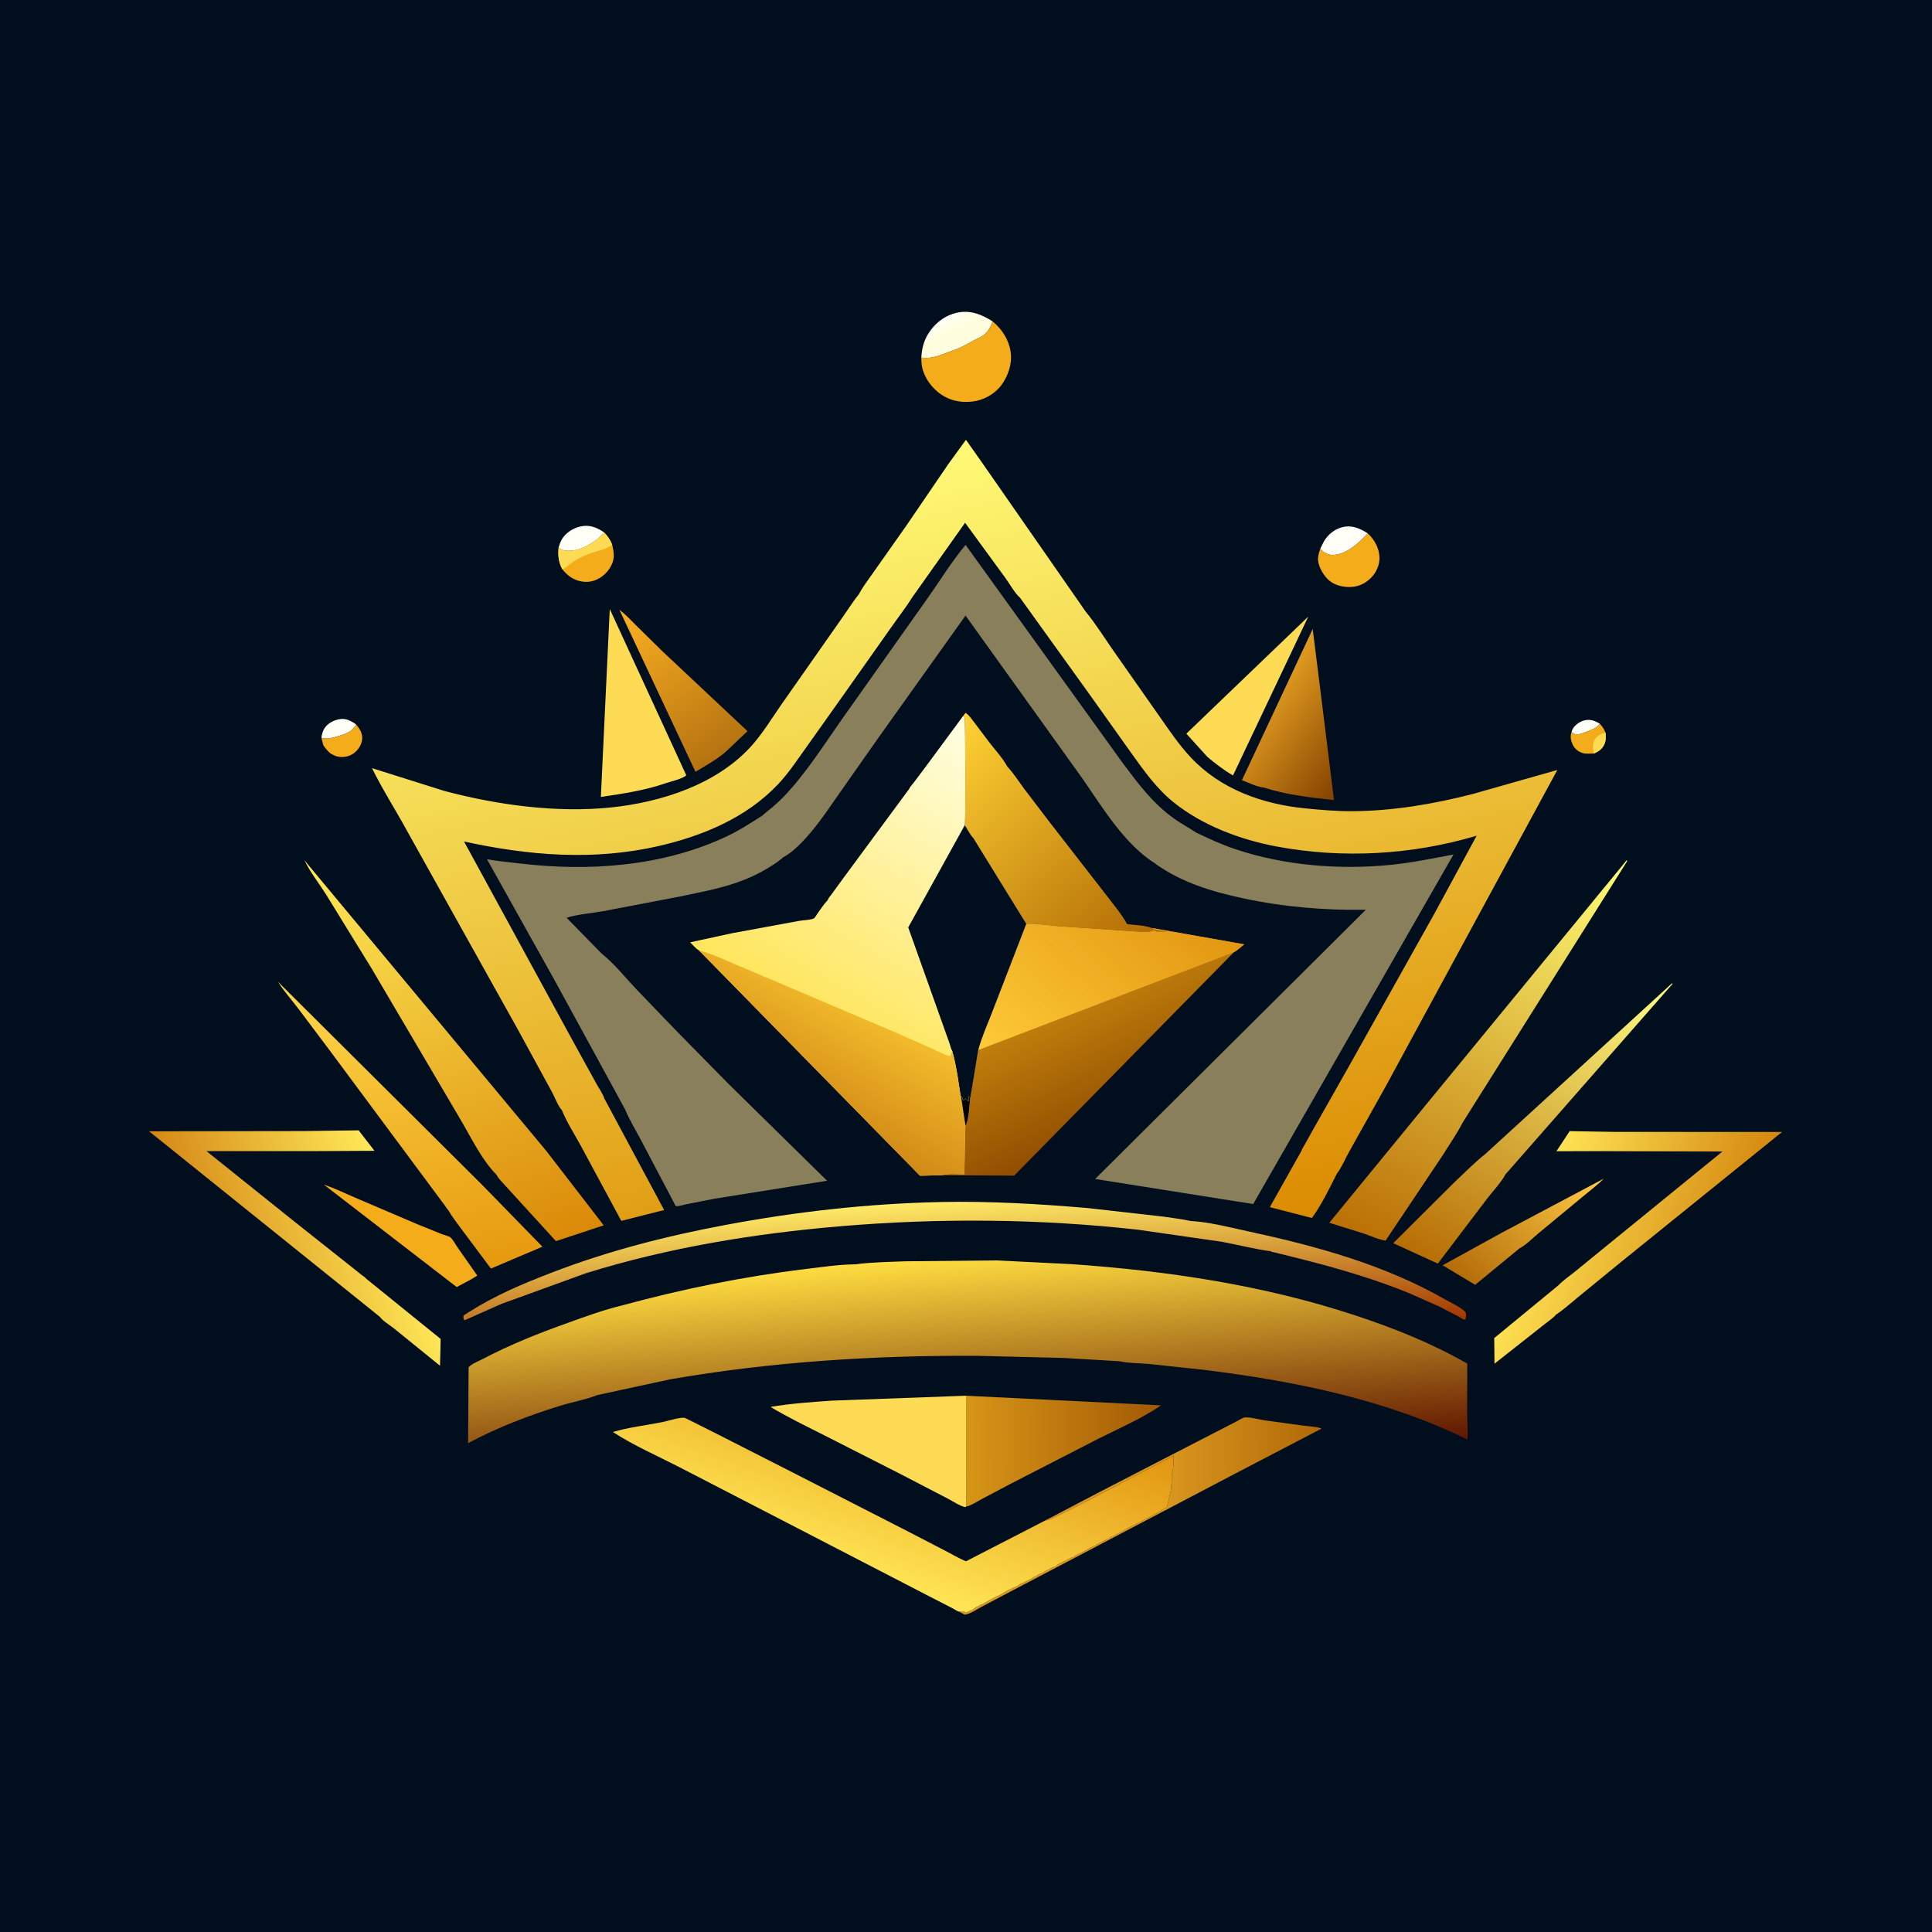 <svg version="1.1" xmlns="http://www.w3.org/2000/svg" style="display: block;" viewBox="0 0 2048 2048" width="1024" height="1024">
<defs>
	<linearGradient id="Gradient1" gradientUnits="userSpaceOnUse" x1="1007.85" y1="350.906" x2="1000.91" y2="338.137">
		<stop class="stop0" offset="0" stop-opacity="1" stop-color="rgb(255,255,223)"/>
		<stop class="stop1" offset="1" stop-opacity="1" stop-color="rgb(255,255,248)"/>
	</linearGradient>
	<linearGradient id="Gradient2" gradientUnits="userSpaceOnUse" x1="1553.79" y1="1362.47" x2="1673.16" y2="1229.59">
		<stop class="stop0" offset="0" stop-opacity="1" stop-color="rgb(179,108,9)"/>
		<stop class="stop1" offset="1" stop-opacity="1" stop-color="rgb(255,203,68)"/>
	</linearGradient>
	<linearGradient id="Gradient3" gradientUnits="userSpaceOnUse" x1="764.866" y1="797.615" x2="668.209" y2="649.936">
		<stop class="stop0" offset="0" stop-opacity="1" stop-color="rgb(182,116,17)"/>
		<stop class="stop1" offset="1" stop-opacity="1" stop-color="rgb(248,173,33)"/>
	</linearGradient>
	<linearGradient id="Gradient4" gradientUnits="userSpaceOnUse" x1="1394.08" y1="1550.24" x2="1236.9" y2="1550.59">
		<stop class="stop0" offset="0" stop-opacity="1" stop-color="rgb(179,106,8)"/>
		<stop class="stop1" offset="1" stop-opacity="1" stop-color="rgb(216,151,31)"/>
	</linearGradient>
	<linearGradient id="Gradient5" gradientUnits="userSpaceOnUse" x1="1439.45" y1="810.098" x2="1339.85" y2="736.704">
		<stop class="stop0" offset="0" stop-opacity="1" stop-color="rgb(133,66,0)"/>
		<stop class="stop1" offset="1" stop-opacity="1" stop-color="rgb(226,158,32)"/>
	</linearGradient>
	<linearGradient id="Gradient6" gradientUnits="userSpaceOnUse" x1="1526.68" y1="1346.64" x2="1722.88" y2="1013.11">
		<stop class="stop0" offset="0" stop-opacity="1" stop-color="rgb(183,109,3)"/>
		<stop class="stop1" offset="1" stop-opacity="1" stop-color="rgb(255,255,132)"/>
	</linearGradient>
	<linearGradient id="Gradient7" gradientUnits="userSpaceOnUse" x1="466.351" y1="1353.44" x2="403.902" y2="1020.57">
		<stop class="stop0" offset="0" stop-opacity="1" stop-color="rgb(230,153,15)"/>
		<stop class="stop1" offset="1" stop-opacity="1" stop-color="rgb(255,216,73)"/>
	</linearGradient>
	<linearGradient id="Gradient8" gradientUnits="userSpaceOnUse" x1="218.644" y1="1357.46" x2="419.129" y2="1282.79">
		<stop class="stop0" offset="0" stop-opacity="1" stop-color="rgb(214,137,23)"/>
		<stop class="stop1" offset="1" stop-opacity="1" stop-color="rgb(255,233,88)"/>
	</linearGradient>
	<linearGradient id="Gradient9" gradientUnits="userSpaceOnUse" x1="1830.18" y1="1356.25" x2="1627.52" y2="1282.55">
		<stop class="stop0" offset="0" stop-opacity="1" stop-color="rgb(212,135,14)"/>
		<stop class="stop1" offset="1" stop-opacity="1" stop-color="rgb(255,227,85)"/>
	</linearGradient>
	<linearGradient id="Gradient10" gradientUnits="userSpaceOnUse" x1="1224.22" y1="1536.02" x2="1024.79" y2="1537.01">
		<stop class="stop0" offset="0" stop-opacity="1" stop-color="rgb(164,91,5)"/>
		<stop class="stop1" offset="1" stop-opacity="1" stop-color="rgb(215,149,23)"/>
	</linearGradient>
	<linearGradient id="Gradient11" gradientUnits="userSpaceOnUse" x1="1460.27" y1="1320.27" x2="1673.52" y2="887.148">
		<stop class="stop0" offset="0" stop-opacity="1" stop-color="rgb(187,111,5)"/>
		<stop class="stop1" offset="1" stop-opacity="1" stop-color="rgb(255,255,119)"/>
	</linearGradient>
	<linearGradient id="Gradient12" gradientUnits="userSpaceOnUse" x1="1197.24" y1="1022.04" x2="986.543" y2="788.956">
		<stop class="stop0" offset="0" stop-opacity="1" stop-color="rgb(176,105,3)"/>
		<stop class="stop1" offset="1" stop-opacity="1" stop-color="rgb(255,210,52)"/>
	</linearGradient>
	<linearGradient id="Gradient13" gradientUnits="userSpaceOnUse" x1="1023.73" y1="1426.56" x2="1015.4" y2="1272.15">
		<stop class="stop0" offset="0" stop-opacity="1" stop-color="rgb(161,54,0)"/>
		<stop class="stop1" offset="1" stop-opacity="1" stop-color="rgb(255,235,102)"/>
	</linearGradient>
	<linearGradient id="Gradient14" gradientUnits="userSpaceOnUse" x1="558.188" y1="1326.58" x2="404.015" y2="886">
		<stop class="stop0" offset="0" stop-opacity="1" stop-color="rgb(219,138,8)"/>
		<stop class="stop1" offset="1" stop-opacity="1" stop-color="rgb(255,234,87)"/>
	</linearGradient>
	<linearGradient id="Gradient15" gradientUnits="userSpaceOnUse" x1="981.894" y1="1452.5" x2="906.921" y2="1668.81">
		<stop class="stop0" offset="0" stop-opacity="1" stop-color="rgb(226,148,16)"/>
		<stop class="stop1" offset="1" stop-opacity="1" stop-color="rgb(255,230,84)"/>
	</linearGradient>
	<linearGradient id="Gradient16" gradientUnits="userSpaceOnUse" x1="1189.35" y1="1189.16" x2="1132.84" y2="1069.24">
		<stop class="stop0" offset="0" stop-opacity="1" stop-color="rgb(146,78,1)"/>
		<stop class="stop1" offset="1" stop-opacity="1" stop-color="rgb(192,126,12)"/>
	</linearGradient>
	<linearGradient id="Gradient17" gradientUnits="userSpaceOnUse" x1="1243.8" y1="942.015" x2="1074.4" y2="1137.89">
		<stop class="stop0" offset="0" stop-opacity="1" stop-color="rgb(227,151,17)"/>
		<stop class="stop1" offset="1" stop-opacity="1" stop-color="rgb(253,201,56)"/>
	</linearGradient>
	<linearGradient id="Gradient18" gradientUnits="userSpaceOnUse" x1="860.285" y1="1075.43" x2="1036.48" y2="768.309">
		<stop class="stop0" offset="0" stop-opacity="1" stop-color="rgb(255,230,93)"/>
		<stop class="stop1" offset="1" stop-opacity="1" stop-color="rgb(255,255,227)"/>
	</linearGradient>
	<linearGradient id="Gradient19" gradientUnits="userSpaceOnUse" x1="856.231" y1="1175.68" x2="916.84" y2="1069.43">
		<stop class="stop0" offset="0" stop-opacity="1" stop-color="rgb(210,138,22)"/>
		<stop class="stop1" offset="1" stop-opacity="1" stop-color="rgb(243,188,44)"/>
	</linearGradient>
	<linearGradient id="Gradient20" gradientUnits="userSpaceOnUse" x1="1031.01" y1="1565.03" x2="1013.12" y2="1331.34">
		<stop class="stop0" offset="0" stop-opacity="1" stop-color="rgb(96,22,0)"/>
		<stop class="stop1" offset="1" stop-opacity="1" stop-color="rgb(255,221,64)"/>
	</linearGradient>
	<linearGradient id="Gradient21" gradientUnits="userSpaceOnUse" x1="1137.57" y1="1345.18" x2="949.131" y2="483.148">
		<stop class="stop0" offset="0" stop-opacity="1" stop-color="rgb(219,139,1)"/>
		<stop class="stop1" offset="1" stop-opacity="1" stop-color="rgb(255,250,118)"/>
	</linearGradient>
</defs>
<path transform="translate(0,0)" fill="rgb(0,14,29)" d="M -0 -0 L 2048 0 L 2048 2048 L -0 2048 L -0 -0 z"/>
<path transform="translate(0,0)" fill="rgb(255,255,247)" d="M 1665.92 776 C 1666.28 774.639 1666.28 774.415 1667.01 773 C 1669.4 768.413 1674.81 764.741 1679.73 763.584 C 1685.85 762.146 1690.73 763.993 1695.9 767.212 C 1692.1 772.931 1684.25 774.378 1678.19 777.08 C 1675.27 778.378 1672.64 778.399 1669.5 778.295 C 1668.27 777.595 1666.92 777.01 1665.92 776 z"/>
<path transform="translate(0,0)" fill="rgb(255,255,247)" d="M 340.66 781.898 C 341.259 778.531 342.097 774.849 344.005 771.953 C 347.405 766.792 353.544 763.571 359.489 762.424 C 366.604 761.051 371.851 763.964 377.487 767.906 C 373.483 775.405 367.457 777.651 359.714 779.978 C 354.101 781.665 346.201 784.353 340.66 781.898 z"/>
<path transform="translate(0,0)" fill="rgb(244,172,26)" d="M 1695.9 767.212 C 1698.72 770.282 1700.38 772.959 1702 776.795 C 1702.57 782.928 1702.26 788.076 1698.15 793.04 C 1695.94 795.7 1692.8 797.349 1689.73 798.792 C 1685.43 798.666 1681.46 799.553 1677.26 798.114 C 1672.58 796.511 1668.9 793.462 1666.91 788.906 C 1665.03 784.575 1664.28 780.485 1665.92 776 C 1666.92 777.01 1668.27 777.595 1669.5 778.295 C 1672.64 778.399 1675.27 778.378 1678.19 777.08 C 1684.25 774.378 1692.1 772.931 1695.9 767.212 z"/>
<path transform="translate(0,0)" fill="rgb(254,219,85)" d="M 1689.73 798.792 C 1688.55 794.634 1687.85 788.134 1690.2 784.262 C 1692.85 779.883 1697.17 777.727 1702 776.795 C 1702.57 782.928 1702.26 788.076 1698.15 793.04 C 1695.94 795.7 1692.8 797.349 1689.73 798.792 z"/>
<path transform="translate(0,0)" fill="rgb(255,255,247)" d="M 592.177 580.131 C 593.017 577.378 593.981 574.542 595.399 572.027 C 599.353 565.014 607.485 559.798 615.207 558.083 C 624.877 555.936 632.379 558.979 640.259 564.227 C 635.088 572.225 619.823 581.095 610.447 583.109 C 605.981 584.068 598.061 584.658 594 581.926 C 592.885 581.176 592.884 581.05 592.177 580.131 z"/>
<path transform="translate(0,0)" fill="rgb(244,172,26)" d="M 377.487 767.906 C 381.472 772.837 384.707 777.586 383.824 784.268 C 383.027 790.299 379.275 795.585 374.312 798.968 C 369.631 802.158 363.392 803.203 357.864 801.981 C 355.304 801.415 352.961 800.141 350.676 798.898 C 347.302 796.282 345.144 793.481 342.731 789.98 L 340.66 781.898 C 346.201 784.353 354.101 781.665 359.714 779.978 C 367.457 777.651 373.483 775.405 377.487 767.906 z"/>
<path transform="translate(0,0)" fill="rgb(255,255,247)" d="M 1399.43 581.841 L 1403.27 574.129 C 1407.53 566.809 1414.59 560.854 1422.91 558.833 C 1433.12 556.35 1441.38 559.996 1449.89 565.374 C 1440.6 575.407 1427.32 588.141 1412.5 588.297 C 1407.68 588.348 1402.66 585.204 1399.43 581.841 z"/>
<path transform="translate(0,0)" fill="rgb(244,172,26)" d="M 640.259 564.227 C 644.213 568.426 646.608 571.665 648.815 577.092 C 651.224 586.505 651.955 593.301 646.605 601.912 C 642.123 609.124 634.61 614.816 626.216 616.403 C 619.123 617.743 610.308 615.724 604.449 611.5 C 601.381 609.288 598.514 606.508 596.178 603.532 C 591.951 596.077 591.337 588.453 592.177 580.131 C 592.884 581.05 592.885 581.176 594 581.926 C 598.061 584.658 605.981 584.068 610.447 583.109 C 619.823 581.095 635.088 572.225 640.259 564.227 z"/>
<path transform="translate(0,0)" fill="rgb(254,219,85)" d="M 640.259 564.227 C 644.213 568.426 646.608 571.665 648.815 577.092 C 644.872 581.886 633.505 583.861 627.635 585.909 C 622.486 587.705 617.227 590.091 612.368 592.572 C 606.473 595.581 601.917 600.638 596.178 603.532 C 591.951 596.077 591.337 588.453 592.177 580.131 C 592.884 581.05 592.885 581.176 594 581.926 C 598.061 584.658 605.981 584.068 610.447 583.109 C 619.823 581.095 635.088 572.225 640.259 564.227 z"/>
<path transform="translate(0,0)" fill="url(#Gradient1)" d="M 976.602 379.073 C 977.188 370.026 979.056 361.742 983.885 353.924 C 990.939 342.504 1002 333.956 1015.29 331.316 C 1029.12 328.568 1040.91 333.479 1052.34 340.769 C 1049.24 348.39 1045.72 354.646 1037.94 358.114 C 1028.39 362.369 1020.3 368.326 1010.17 371.582 C 998.082 375.469 990.238 380.755 976.602 379.073 z"/>
<path transform="translate(0,0)" fill="rgb(244,172,26)" d="M 1449.89 565.374 C 1456.99 571.833 1462.09 581.267 1462.32 591.059 C 1462.51 598.941 1458.81 607.075 1453.24 612.612 C 1446.8 619.013 1439.21 622.334 1430.16 622.267 C 1421.51 622.203 1412.86 619.722 1406.82 613.33 C 1401.96 608.197 1396.64 598.834 1397.2 591.5 C 1397.45 588.293 1398.42 584.9 1399.43 581.841 C 1402.66 585.204 1407.68 588.348 1412.5 588.297 C 1427.32 588.141 1440.6 575.407 1449.89 565.374 z"/>
<path transform="translate(0,0)" fill="url(#Gradient2)" d="M 1592.19 1306.62 L 1700.03 1249.45 C 1693.28 1256.38 1685.15 1262.28 1677.74 1268.53 L 1631.31 1306.95 C 1625.38 1311.75 1617.46 1320.02 1610.77 1323.28 L 1563.73 1361.97 L 1529.23 1341.27 L 1592.19 1306.62 z"/>
<path transform="translate(0,0)" fill="rgb(244,172,26)" d="M 343.259 1255.71 C 355.028 1259.75 366.29 1265.17 377.714 1270.1 L 442.811 1297.89 L 468.882 1308.43 C 470.875 1309.2 476.129 1310.45 477.582 1311.74 C 480.218 1314.08 482.799 1319.15 484.932 1322.14 L 505.914 1352.13 L 499.958 1355.88 L 484.143 1364.35 L 343.259 1255.71 z"/>
<path transform="translate(0,0)" fill="rgb(244,172,26)" d="M 1052.34 340.769 C 1061.73 348.602 1069.25 359.712 1071.13 372 L 1071.37 373.557 C 1073.07 385.593 1068.59 398.831 1061.39 408.386 C 1054.1 418.07 1042.51 424.312 1030.5 425.706 C 1017.02 427.269 1004.48 424.057 993.939 415.347 C 984.809 407.804 977.681 396.379 976.792 384.376 L 976.602 379.073 C 990.238 380.755 998.082 375.469 1010.17 371.582 C 1020.3 368.326 1028.39 362.369 1037.94 358.114 C 1045.72 354.646 1049.24 348.39 1052.34 340.769 z"/>
<path transform="translate(0,0)" fill="rgb(254,219,85)" d="M 1386.83 653.629 L 1307.04 821.978 C 1297.33 816.428 1288.3 809.388 1279.76 802.222 L 1257.58 777.713 L 1386.83 653.629 z"/>
<path transform="translate(0,0)" fill="url(#Gradient3)" d="M 656.628 646.471 C 663.175 651.179 668.804 657.5 674.533 663.163 L 701.821 690.018 L 792.383 775.067 L 769.988 796.287 C 760.526 804.779 748.139 811.672 737.21 818.119 L 656.628 646.471 z"/>
<path transform="translate(0,0)" fill="url(#Gradient4)" d="M 1108.62 1611.47 L 1163.92 1582.46 L 1284.51 1520.26 L 1310.15 1507.08 C 1312.39 1505.93 1317.18 1502.8 1319.57 1502.56 C 1325.41 1501.97 1335.02 1504.87 1341 1505.68 L 1382.26 1511.3 C 1387.68 1512.05 1394.75 1512.26 1399.86 1513.9 L 1400.81 1514.43 L 1309.55 1561.98 L 1073.46 1685.92 L 1040.72 1703.18 C 1035.42 1706.02 1028.44 1710.95 1022.5 1711.65 L 1016.92 1708.46 L 1022.5 1708.51 L 1024 1709.5 L 1026 1708.51 L 1029.01 1707.01 L 1030.5 1707 C 1032.03 1705.41 1033.98 1703.9 1036.01 1703.01 L 1037.5 1702.51 C 1040.5 1700.71 1036.49 1702.1 1039.75 1701.12 L 1041 1700.76 L 1042.01 1700.01 L 1056 1692.51 C 1057.53 1691.61 1058.54 1691.48 1060 1690.76 L 1061.01 1690.01 L 1068.5 1685.73 L 1070.01 1685.01 L 1074.12 1683.07 L 1075 1682.76 L 1076.01 1682.25 L 1079 1681 L 1080.01 1680.01 C 1081.4 1679.17 1083.58 1678.19 1085.11 1677.51 L 1092.01 1674 L 1093.5 1673.51 L 1095.25 1672.01 C 1099.7 1669.9 1094.47 1673.21 1098.42 1670.57 C 1099.91 1669.58 1101.33 1668.66 1103.01 1668.01 L 1106 1667 L 1107.01 1666.01 C 1107.96 1665.44 1109.95 1664.49 1111.01 1664.01 C 1112.78 1663.2 1115.42 1661.33 1117.25 1661.01 L 1118.5 1661 C 1120.08 1659.35 1121.47 1658.25 1123.53 1657.23 L 1125 1656.51 C 1126.52 1655.63 1127.55 1655.48 1129 1654.76 C 1129.83 1654.34 1130.55 1653.72 1131.38 1653.3 L 1133 1652.51 L 1136.01 1651.01 L 1137.5 1651 C 1138.45 1649.9 1139.08 1649.43 1140.41 1648.76 L 1151 1643.51 L 1155.01 1641.01 C 1158.19 1639.59 1154.89 1641.5 1157.85 1639.72 L 1159.01 1639.01 L 1160.5 1639 C 1162.78 1636.22 1166.97 1635.31 1170 1633.51 L 1174 1631.01 L 1175.5 1631 C 1176.33 1630.07 1176.8 1629.54 1178 1629.09 C 1182.05 1627.56 1186.08 1624.94 1190.01 1623 C 1191.49 1622.27 1192.85 1621.62 1194.23 1620.7 L 1195.25 1620.01 L 1196.5 1619.51 C 1197.75 1618.88 1198.73 1618.09 1200.07 1617.58 C 1201.39 1617.08 1202.79 1616.48 1204 1615.76 C 1206.04 1614.53 1203.98 1615.38 1205.97 1614.63 C 1207.3 1614.13 1207.03 1614.31 1208.51 1613.5 L 1211.01 1612.01 L 1226.22 1604.03 L 1228.01 1603.01 L 1235.69 1598.63 L 1237.01 1598 C 1237.04 1595.94 1237.92 1594.68 1238.26 1592.69 C 1239.04 1588 1241.22 1582.51 1241.28 1577.94 C 1241.3 1576.68 1241.35 1575.67 1241.59 1574.43 C 1242.42 1570.16 1241.82 1566.67 1242.17 1562.5 C 1242.33 1560.62 1243.22 1558.79 1243.47 1556.88 C 1244.06 1552.41 1243.9 1547.59 1244.01 1543.07 C 1228.74 1550.81 1114.81 1611.79 1110.21 1611.6 L 1108.62 1611.47 z"/>
<path transform="translate(0,0)" fill="url(#Gradient5)" d="M 1339.77 834.873 C 1332.57 834.228 1323.3 829.566 1316.5 827.051 L 1391.52 666.756 L 1400.3 736.685 L 1414.09 848.165 C 1389.12 845.363 1363.78 842.607 1339.77 834.873 z"/>
<path transform="translate(0,0)" fill="url(#Gradient6)" d="M 1574.77 1223.04 L 1772.5 1042.24 L 1772.93 1043 L 1595.97 1244.77 C 1590.93 1254.02 1582.19 1262.96 1575.75 1271.48 L 1524.17 1339.47 L 1476.87 1317.83 L 1542 1252.99 C 1552.77 1242.93 1563.23 1232.19 1574.77 1223.04 z"/>
<path transform="translate(0,0)" fill="rgb(254,219,85)" d="M 646.373 645.573 L 727.451 821.78 C 724.828 825.167 710.252 828.742 705.704 830.202 C 683.529 837.934 660.086 841.362 636.948 844.77 L 646.373 645.573 z"/>
<path transform="translate(0,0)" fill="url(#Gradient7)" d="M 475.357 1282.95 C 474.798 1282.81 472.096 1278.67 471.599 1277.98 L 349.74 1113.81 L 315.984 1068.87 C 308.806 1059.53 300.926 1050.52 294.544 1040.61 L 511.15 1256.08 L 574.986 1321.55 L 520.409 1344.75 L 490.077 1304.13 C 485.167 1297.3 479.377 1290.3 475.357 1282.95 z"/>
<path transform="translate(0,0)" fill="url(#Gradient8)" d="M 321.407 1198.99 L 380.175 1198.2 L 396.954 1219.9 L 330.827 1220.23 L 218.829 1220.21 L 312.986 1295.65 L 369.839 1340.73 L 383.343 1351.5 C 384.625 1352.52 387.117 1354 387.996 1355.31 L 467.1 1419.32 L 466.455 1447.77 L 417.711 1408.25 C 414.065 1405.32 404.912 1399.61 402.735 1395.96 L 158.035 1199.22 L 321.407 1198.99 z"/>
<path transform="translate(0,0)" fill="url(#Gradient9)" d="M 1706.51 1220.3 L 1649.91 1220.31 L 1663.91 1199.05 L 1711.68 1199.85 L 1889.05 1199.93 L 1719.1 1337.18 L 1672.37 1375.39 C 1664.87 1381.5 1657.26 1388.54 1649.13 1393.76 C 1648.77 1395.29 1639.57 1401.91 1637.81 1403.35 L 1584.22 1445.59 L 1583.94 1418.43 L 1652 1362.46 C 1657.16 1357.07 1663.98 1352.45 1669.81 1347.76 L 1700.75 1322.5 L 1825.84 1220.63 L 1706.51 1220.3 z"/>
<path transform="translate(0,0)" fill="url(#Gradient10)" d="M 1024.01 1479.52 L 1230.8 1489.74 C 1210.2 1503.82 1185.85 1514.26 1163.55 1525.5 L 1070.86 1573.12 L 1040.26 1589.31 C 1035.46 1591.89 1029.48 1595.92 1024.19 1597.09 L 1024.01 1479.52 z"/>
<path transform="translate(0,0)" fill="rgb(254,219,85)" d="M 1024.19 1597.09 L 1022.94 1597.6 C 1016.76 1596.06 1010.21 1591.44 1004.49 1588.49 L 955.582 1563.07 L 872.855 1521.01 C 854.109 1511.53 834.809 1502.23 816.826 1491.4 C 837.926 1487.69 860.098 1486.34 881.455 1484.75 L 1024.01 1479.52 L 1024.19 1597.09 z"/>
<path transform="translate(0,0)" fill="url(#Gradient11)" d="M 1509.81 1173.24 L 1724.5 911.692 L 1724.77 913 L 1550.63 1189.75 C 1544.38 1201.83 1536.28 1213.42 1529.09 1225 L 1468.79 1315.06 C 1461.82 1314.32 1452.91 1310.01 1446.09 1307.73 L 1409.1 1296.2 L 1509.81 1173.24 z"/>
<path transform="translate(0,0)" fill="url(#Gradient12)" d="M 1020.86 759.091 L 1023.5 755.686 C 1026.87 757.477 1029.8 761.983 1032.13 765 L 1048.82 787.031 C 1054.92 795.06 1063.02 803.691 1067.76 812.525 C 1074.36 819.591 1079.8 828.213 1085.55 835.992 L 1113.12 872.142 L 1171.49 947.266 C 1179.35 957.672 1188.57 968.345 1194.92 979.707 C 1203.06 980.572 1213.22 980.787 1220.88 983.686 C 1222.66 984.926 1223.82 985.561 1225.96 985.793 L 1228 986 C 1229.67 986.357 1230.89 986.719 1232.64 986.826 C 1234.2 986.921 1235 986.999 1236.51 987.5 L 1225.5 987.51 C 1224.06 986.072 1223.93 986.51 1222 986.51 C 1217.89 989.198 1205.41 987.407 1200.04 987.169 L 1122.37 981.906 C 1111.25 981.033 1098.97 978.693 1087.89 979.341 L 1031.62 888.161 C 1028.56 885.476 1025.14 878.327 1022.67 874.757 L 1022.96 872 C 1023.42 863.408 1023.42 762.931 1022.57 761 C 1022.23 760.218 1021.43 759.728 1020.86 759.091 z"/>
<path transform="translate(0,0)" fill="url(#Gradient13)" d="M 1347.25 1326.41 C 1329.86 1324.16 1312.12 1319.45 1294.81 1316.29 L 1206.5 1303.58 C 1101.97 1291.88 995.384 1291.02 890.639 1299.9 C 799.427 1307.64 708.654 1322.47 621.054 1349.7 L 531.518 1382.21 L 492.3 1399.62 C 491.046 1397.37 491.156 1397.1 491.41 1394.5 L 497.536 1390.53 C 525.363 1372.94 554.109 1360.85 584.709 1349.07 C 644.505 1326.05 705.769 1310.37 768.7 1298.57 C 844.283 1284.4 920.581 1275.78 997.5 1274.2 C 1049.68 1273.13 1101.47 1276.22 1153.44 1280.63 L 1233.65 1289.73 C 1243.13 1291.18 1252.78 1292.21 1262.14 1294.3 C 1281.81 1295.37 1303.17 1300.95 1322.5 1305.13 C 1394.95 1320.8 1466.86 1340.33 1531.67 1377.33 C 1537.91 1380.9 1547.75 1385.29 1552.8 1390.24 C 1554.79 1392.2 1553.77 1395.93 1553.64 1398.5 C 1553.12 1398.58 1552.6 1398.82 1552.08 1398.74 C 1550.53 1398.51 1546.83 1395.91 1545.2 1395.04 L 1525.52 1384.92 L 1494 1370.96 C 1446.79 1351.55 1397.09 1338.75 1347.56 1326.8 L 1347.25 1326.41 z"/>
<path transform="translate(0,0)" fill="url(#Gradient14)" d="M 526.677 1245.72 C 509.854 1228.68 498.514 1203.93 486.205 1183.46 L 394.014 1026.8 L 345.619 948.179 C 338.203 936.346 328.674 924.396 322.694 911.898 L 579.254 1220.23 L 639.935 1298.89 L 589.316 1315.66 L 536.08 1257.31 C 533.786 1254.59 527.743 1248.92 526.677 1245.72 z"/>
<path transform="translate(0,0)" fill="url(#Gradient15)" d="M 1016.92 1708.46 C 1014.93 1708.21 1011.34 1705.64 1009.39 1704.64 L 985.697 1692.5 L 836.732 1615.43 L 719.514 1554.9 C 696.317 1543.02 671.464 1532.15 649.622 1517.98 C 666.276 1513.02 684.324 1510.99 701.377 1507.63 C 708.325 1506.26 718.589 1502.66 725.458 1502.84 C 727.178 1502.88 939.129 1611.34 958.804 1621.48 L 1001.83 1643.76 C 1009.14 1647.55 1016.39 1651.86 1023.97 1655.04 L 1108.62 1611.47 L 1110.21 1611.6 C 1114.81 1611.79 1228.74 1550.81 1244.01 1543.07 C 1243.9 1547.59 1244.06 1552.41 1243.47 1556.88 C 1243.22 1558.79 1242.33 1560.62 1242.17 1562.5 C 1241.82 1566.67 1242.42 1570.16 1241.59 1574.43 C 1241.35 1575.67 1241.3 1576.68 1241.28 1577.94 C 1241.22 1582.51 1239.04 1588 1238.26 1592.69 C 1237.92 1594.68 1237.04 1595.94 1237.01 1598 L 1235.69 1598.63 L 1228.01 1603.01 L 1226.22 1604.03 L 1211.01 1612.01 L 1208.51 1613.5 C 1207.03 1614.31 1207.3 1614.13 1205.97 1614.63 C 1203.98 1615.38 1206.04 1614.53 1204 1615.76 C 1202.79 1616.48 1201.39 1617.08 1200.07 1617.58 C 1198.73 1618.09 1197.75 1618.88 1196.5 1619.51 L 1195.25 1620.01 L 1194.23 1620.7 C 1192.85 1621.62 1191.49 1622.27 1190.01 1623 C 1186.08 1624.94 1182.05 1627.56 1178 1629.09 C 1176.8 1629.54 1176.33 1630.07 1175.5 1631 L 1174 1631.01 L 1170 1633.51 C 1166.97 1635.31 1162.78 1636.22 1160.5 1639 L 1159.01 1639.01 L 1157.85 1639.72 C 1154.89 1641.5 1158.19 1639.59 1155.01 1641.01 L 1151 1643.51 L 1140.41 1648.76 C 1139.08 1649.43 1138.45 1649.9 1137.5 1651 L 1136.01 1651.01 L 1133 1652.51 L 1131.38 1653.3 C 1130.55 1653.72 1129.83 1654.34 1129 1654.76 C 1127.55 1655.48 1126.52 1655.63 1125 1656.51 L 1123.53 1657.23 C 1121.47 1658.25 1120.08 1659.35 1118.5 1661 L 1117.25 1661.01 C 1115.42 1661.33 1112.78 1663.2 1111.01 1664.01 C 1109.95 1664.49 1107.96 1665.44 1107.01 1666.01 L 1106 1667 L 1103.01 1668.01 C 1101.33 1668.66 1099.91 1669.58 1098.42 1670.57 C 1094.47 1673.21 1099.7 1669.9 1095.25 1672.01 L 1093.5 1673.51 L 1092.01 1674 L 1085.11 1677.51 C 1083.58 1678.19 1081.4 1679.17 1080.01 1680.01 L 1079 1681 L 1076.01 1682.25 L 1075 1682.76 L 1074.12 1683.07 L 1070.01 1685.01 L 1068.5 1685.73 L 1061.01 1690.01 L 1060 1690.76 C 1058.54 1691.48 1057.53 1691.61 1056 1692.51 L 1042.01 1700.01 L 1041 1700.76 L 1039.75 1701.12 C 1036.49 1702.1 1040.5 1700.71 1037.5 1702.51 L 1036.01 1703.01 C 1033.98 1703.9 1032.03 1705.41 1030.5 1707 L 1029.01 1707.01 L 1026 1708.51 L 1024 1709.5 L 1022.5 1708.51 L 1016.92 1708.46 z"/>
<path transform="translate(0,0)" fill="url(#Gradient16)" d="M 1087.89 979.341 C 1098.97 978.693 1111.25 981.033 1122.37 981.906 L 1200.04 987.169 C 1205.41 987.407 1217.89 989.198 1222 986.51 C 1223.93 986.51 1224.06 986.072 1225.5 987.51 L 1236.51 987.5 C 1235 986.999 1234.2 986.921 1232.64 986.826 C 1230.89 986.719 1229.67 986.357 1228 986 L 1225.96 985.793 C 1223.82 985.561 1222.66 984.926 1220.88 983.686 L 1318.93 1001.02 C 1315.46 1003.87 1311.95 1007.22 1307.99 1009.37 L 1075.06 1246.22 L 998.447 1245.78 C 1005.47 1243.75 1014.92 1244.87 1022.27 1244.86 L 1023.31 1194.7 L 1023.5 1193.33 C 1027.14 1187.33 1027.61 1171.14 1028.46 1163.79 L 1028.6 1163.75 L 1036.95 1113.08 C 1040.39 1099.93 1046.36 1086.84 1051.26 1074.13 L 1087.89 979.341 z"/>
<path transform="translate(0,0)" fill="url(#Gradient17)" d="M 1087.89 979.341 C 1098.97 978.693 1111.25 981.033 1122.37 981.906 L 1200.04 987.169 C 1205.41 987.407 1217.89 989.198 1222 986.51 C 1223.93 986.51 1224.06 986.072 1225.5 987.51 L 1236.51 987.5 C 1235 986.999 1234.2 986.921 1232.64 986.826 C 1230.89 986.719 1229.67 986.357 1228 986 L 1225.96 985.793 C 1223.82 985.561 1222.66 984.926 1220.88 983.686 L 1318.93 1001.02 C 1315.46 1003.87 1311.95 1007.22 1307.99 1009.37 L 1036.95 1113.08 C 1040.39 1099.93 1046.36 1086.84 1051.26 1074.13 L 1087.89 979.341 z"/>
<path transform="translate(0,0)" fill="url(#Gradient18)" d="M 1020.86 759.091 C 1021.43 759.728 1022.23 760.218 1022.57 761 C 1023.42 762.931 1023.42 863.408 1022.96 872 L 1022.67 874.757 C 1025.14 878.327 1028.56 885.476 1031.62 888.161 L 1087.89 979.341 L 1051.26 1074.13 C 1046.36 1086.84 1040.39 1099.93 1036.95 1113.08 L 1028.6 1163.75 L 1028.46 1163.79 C 1027.61 1171.14 1027.14 1187.33 1023.5 1193.33 L 1023.31 1194.7 L 1022.27 1244.86 C 1014.92 1244.87 1005.47 1243.75 998.447 1245.78 L 975.26 1246.33 L 740.866 1007.37 C 737.803 1005.87 734.148 1001.34 731.562 998.91 L 775.294 989.398 L 846.998 976.184 C 850.857 975.481 859.832 975.207 862.917 973.477 C 863.615 973.085 865.682 969.662 866.158 969 C 869.426 964.456 872.536 959.571 876.269 955.399 L 877.638 953.896 C 877.748 952.348 879.867 950.207 880.845 948.854 L 895.01 929.441 L 963.781 836.25 C 964.541 834.105 967.616 830.957 969.095 828.951 L 983.702 809.469 L 1020.86 759.091 z"/>
<path transform="translate(0,0)" fill="rgb(0,14,29)" d="M 1022.67 874.757 C 1025.14 878.327 1028.56 885.476 1031.62 888.161 L 1087.89 979.341 L 1051.26 1074.13 C 1046.36 1086.84 1040.39 1099.93 1036.95 1113.08 L 1028.6 1163.75 L 1028.46 1163.79 L 1027.57 1162.12 L 1026.76 1163 L 1027 1167.5 C 1025.33 1166.66 1025.85 1167.16 1024.74 1165.65 L 1024 1164.55 L 1021.51 1166.5 L 1020.25 1165.51 L 1020.32 1163.56 L 1018.74 1162.34 C 1018.02 1161.39 1017.93 1159.04 1017.71 1157.81 L 1014.79 1138.99 C 1013.35 1130.43 1011.66 1122 1009.26 1113.64 C 1008.29 1112.56 1007.22 1107.97 1006.68 1106.44 L 998.953 1084.72 L 962.757 983.105 L 1022.67 874.757 z"/>
<path transform="translate(0,0)" fill="url(#Gradient19)" d="M 740.866 1007.37 C 757.018 1011.6 773.233 1020.09 788.871 1026.21 L 948 1093.88 L 987.757 1111.45 C 994.014 1114.21 1000.44 1117.82 1007 1119.63 C 1008.49 1117.53 1008.72 1116.08 1009.26 1113.64 C 1011.66 1122 1013.35 1130.43 1014.79 1138.99 L 1017.71 1157.81 C 1017.93 1159.04 1018.02 1161.39 1018.74 1162.34 L 1020.32 1163.56 L 1020.25 1165.51 L 1021.51 1166.5 L 1024 1164.55 L 1024.74 1165.65 C 1025.85 1167.16 1025.33 1166.66 1027 1167.5 L 1026.76 1163 L 1027.57 1162.12 L 1028.46 1163.79 C 1027.61 1171.14 1027.14 1187.33 1023.5 1193.33 L 1023.31 1194.7 L 1022.27 1244.86 C 1014.92 1244.87 1005.47 1243.75 998.447 1245.78 L 975.26 1246.33 L 740.866 1007.37 z"/>
<path transform="translate(0,0)" fill="rgb(0,0,1)" d="M 1018.74 1162.34 L 1020.32 1163.56 L 1020.25 1165.51 L 1021.51 1166.5 L 1024 1164.55 L 1024.74 1165.65 C 1025.85 1167.16 1025.33 1166.66 1027 1167.5 L 1026.76 1163 L 1027.57 1162.12 L 1028.46 1163.79 C 1027.61 1171.14 1027.14 1187.33 1023.5 1193.33 L 1018.74 1162.34 z"/>
<path transform="translate(0,0)" fill="url(#Gradient20)" d="M 906.602 1340.25 C 924.022 1337.92 942.359 1337.72 959.926 1337.03 L 1056.13 1336.09 L 1135.62 1340.02 C 1237.63 1347.15 1339.98 1362.36 1437.32 1394.61 C 1478.67 1408.3 1517.46 1423.83 1555.37 1445.47 L 1555.22 1498.84 C 1555.28 1507.71 1556.38 1517.24 1555.51 1526.02 C 1468.81 1483.23 1370.91 1463.77 1275.5 1452.01 L 1217.64 1445.83 C 1207.66 1444.94 1196.24 1445.13 1186.53 1442.96 L 1127.9 1439.51 L 1035.39 1437.22 C 926.822 1436.67 817.528 1443.53 710.5 1462.14 L 633.375 1478.8 C 620.636 1483.79 606.227 1486.3 593.04 1490.4 C 559.635 1500.8 527.031 1513.27 496.184 1529.83 L 496.772 1449.27 C 500.209 1445.53 507.048 1443.07 511.662 1440.64 C 541.124 1425.13 571.345 1413.2 602.652 1402.02 C 621.204 1395.39 640.167 1388.42 659.327 1383.82 C 723.245 1366.48 787.75 1353.21 853.543 1345.29 C 870.997 1343.19 889.019 1340.38 906.602 1340.25 z"/>
<path transform="translate(0,0)" fill="url(#Gradient21)" d="M 1005.27 491.917 L 1023.94 466.213 L 1040.71 489.963 L 1150.63 647.998 C 1161.27 660.977 1170.37 675.599 1179.97 689.373 L 1228.41 758.419 C 1239.1 773.647 1249.66 789.446 1262.42 803.037 C 1293.96 836.636 1338.07 852.333 1383.12 856.853 C 1399.96 858.543 1416.63 860.01 1433.58 859.902 C 1477.01 859.627 1519.63 852.345 1561.6 841.55 L 1650.85 816.2 L 1468.67 1152.04 L 1429.94 1221.26 C 1426.12 1228.02 1422.11 1237.91 1417.29 1243.82 C 1409.45 1259.31 1400.92 1277.27 1390.64 1291.15 L 1346.07 1279.63 L 1379.58 1220.01 C 1379.81 1218.49 1381.81 1215.62 1382.6 1214.17 L 1390.05 1200.73 L 1431.52 1127.47 L 1520.77 968.035 L 1565.31 885.881 C 1496.89 906.278 1423.19 910.451 1353.08 897.296 C 1314.86 890.125 1275.18 875.283 1244.54 850.855 C 1226.01 836.088 1212.7 817.052 1199.01 798.016 L 1157.13 739.118 L 1081.28 633.628 C 1075.68 628.73 1070.54 619.292 1066.09 613.133 L 1023.04 554.151 L 967.453 632.571 C 960.422 643.786 952.194 654.31 944.598 665.154 L 895.42 734.831 L 854.47 792.511 C 845.037 805.679 835.911 819.541 824.774 831.338 C 791.169 866.934 744.617 886.261 697.67 896.944 C 628.806 912.614 560.251 906.954 491.913 892.021 L 607.678 1104.25 L 632.598 1149.44 C 634.979 1153.83 639.203 1159.64 640.542 1164.31 L 704.014 1282.67 L 658.607 1294.19 L 616.09 1215.31 C 609.281 1202.79 600.911 1189.84 595.544 1176.69 C 591.919 1173.24 587.921 1162.76 585.356 1158.05 L 549.17 1091.75 L 430.92 879.754 C 418.954 857.807 405.324 836.721 394.343 814.257 L 470.73 838.346 C 526.987 853.327 590.254 862 648.296 855.86 C 700.853 850.3 758.602 831.867 795.362 792.028 C 807.791 778.558 817.892 761.818 828.336 746.767 L 890.69 657.83 C 897.351 648.613 903.323 638.741 910.451 629.898 C 914.668 621.888 920.695 614.2 925.842 606.724 L 960.724 557.257 L 1005.27 491.917 z"/>
<path transform="translate(0,0)" fill="rgb(137,127,90)" d="M 808.843 864.12 L 808.818 863.871 C 816.619 857.455 824.392 851.255 831.362 843.905 C 854.469 819.54 873.468 789.485 892.762 761.988 L 981.806 636.212 C 995.634 616.803 1008.3 595.914 1023.55 577.614 L 1190 808.662 C 1206.75 830.993 1221.85 851.546 1244.88 867.956 C 1252.33 873.265 1260.33 877.451 1267.86 882.518 C 1281.4 888.989 1294.74 895.18 1309 899.978 C 1361.16 917.534 1419.82 922.268 1474.4 916.753 C 1496.78 914.492 1518.7 909.96 1540.77 905.81 L 1328.45 1276.35 L 1160.9 1249.76 L 1447.81 964.42 C 1403.85 965.025 1360.72 961.487 1317.72 952.25 C 1284.56 945.126 1253.07 935.616 1225.03 915.877 L 1224.85 915.523 C 1192.36 895.503 1168.93 856.293 1147.65 825.622 L 1023.5 652.543 L 930.659 782.745 L 890.654 839.723 C 881.059 853.442 871.668 867.589 860.991 880.5 C 853.116 890.022 841.202 903.156 830.133 908.764 C 824.642 913.849 817.652 918.069 811.205 921.842 C 782.51 938.634 752.033 943.811 719.918 950.503 L 639.375 965.904 C 626.992 968.131 612.42 969.17 600.579 972.836 L 637.603 1010.67 C 650.992 1021.33 662.817 1036.26 674.671 1048.74 L 716.26 1092.01 L 771.996 1148.71 L 876.742 1251.64 L 757.254 1270.71 L 726.962 1276.64 C 724.056 1277.25 718.989 1279.12 716.236 1278.4 L 679.427 1208.5 C 673.803 1197.81 666.989 1186.81 662.473 1175.64 L 662.398 1175.62 L 633.616 1122.82 L 587.555 1038.48 L 516.216 910.792 C 527.665 912.918 539.443 913.949 551 915.315 C 624.478 924.002 702.135 918.604 770 886.747 C 783.77 880.283 796.049 872.236 808.843 864.12 z"/>
</svg>